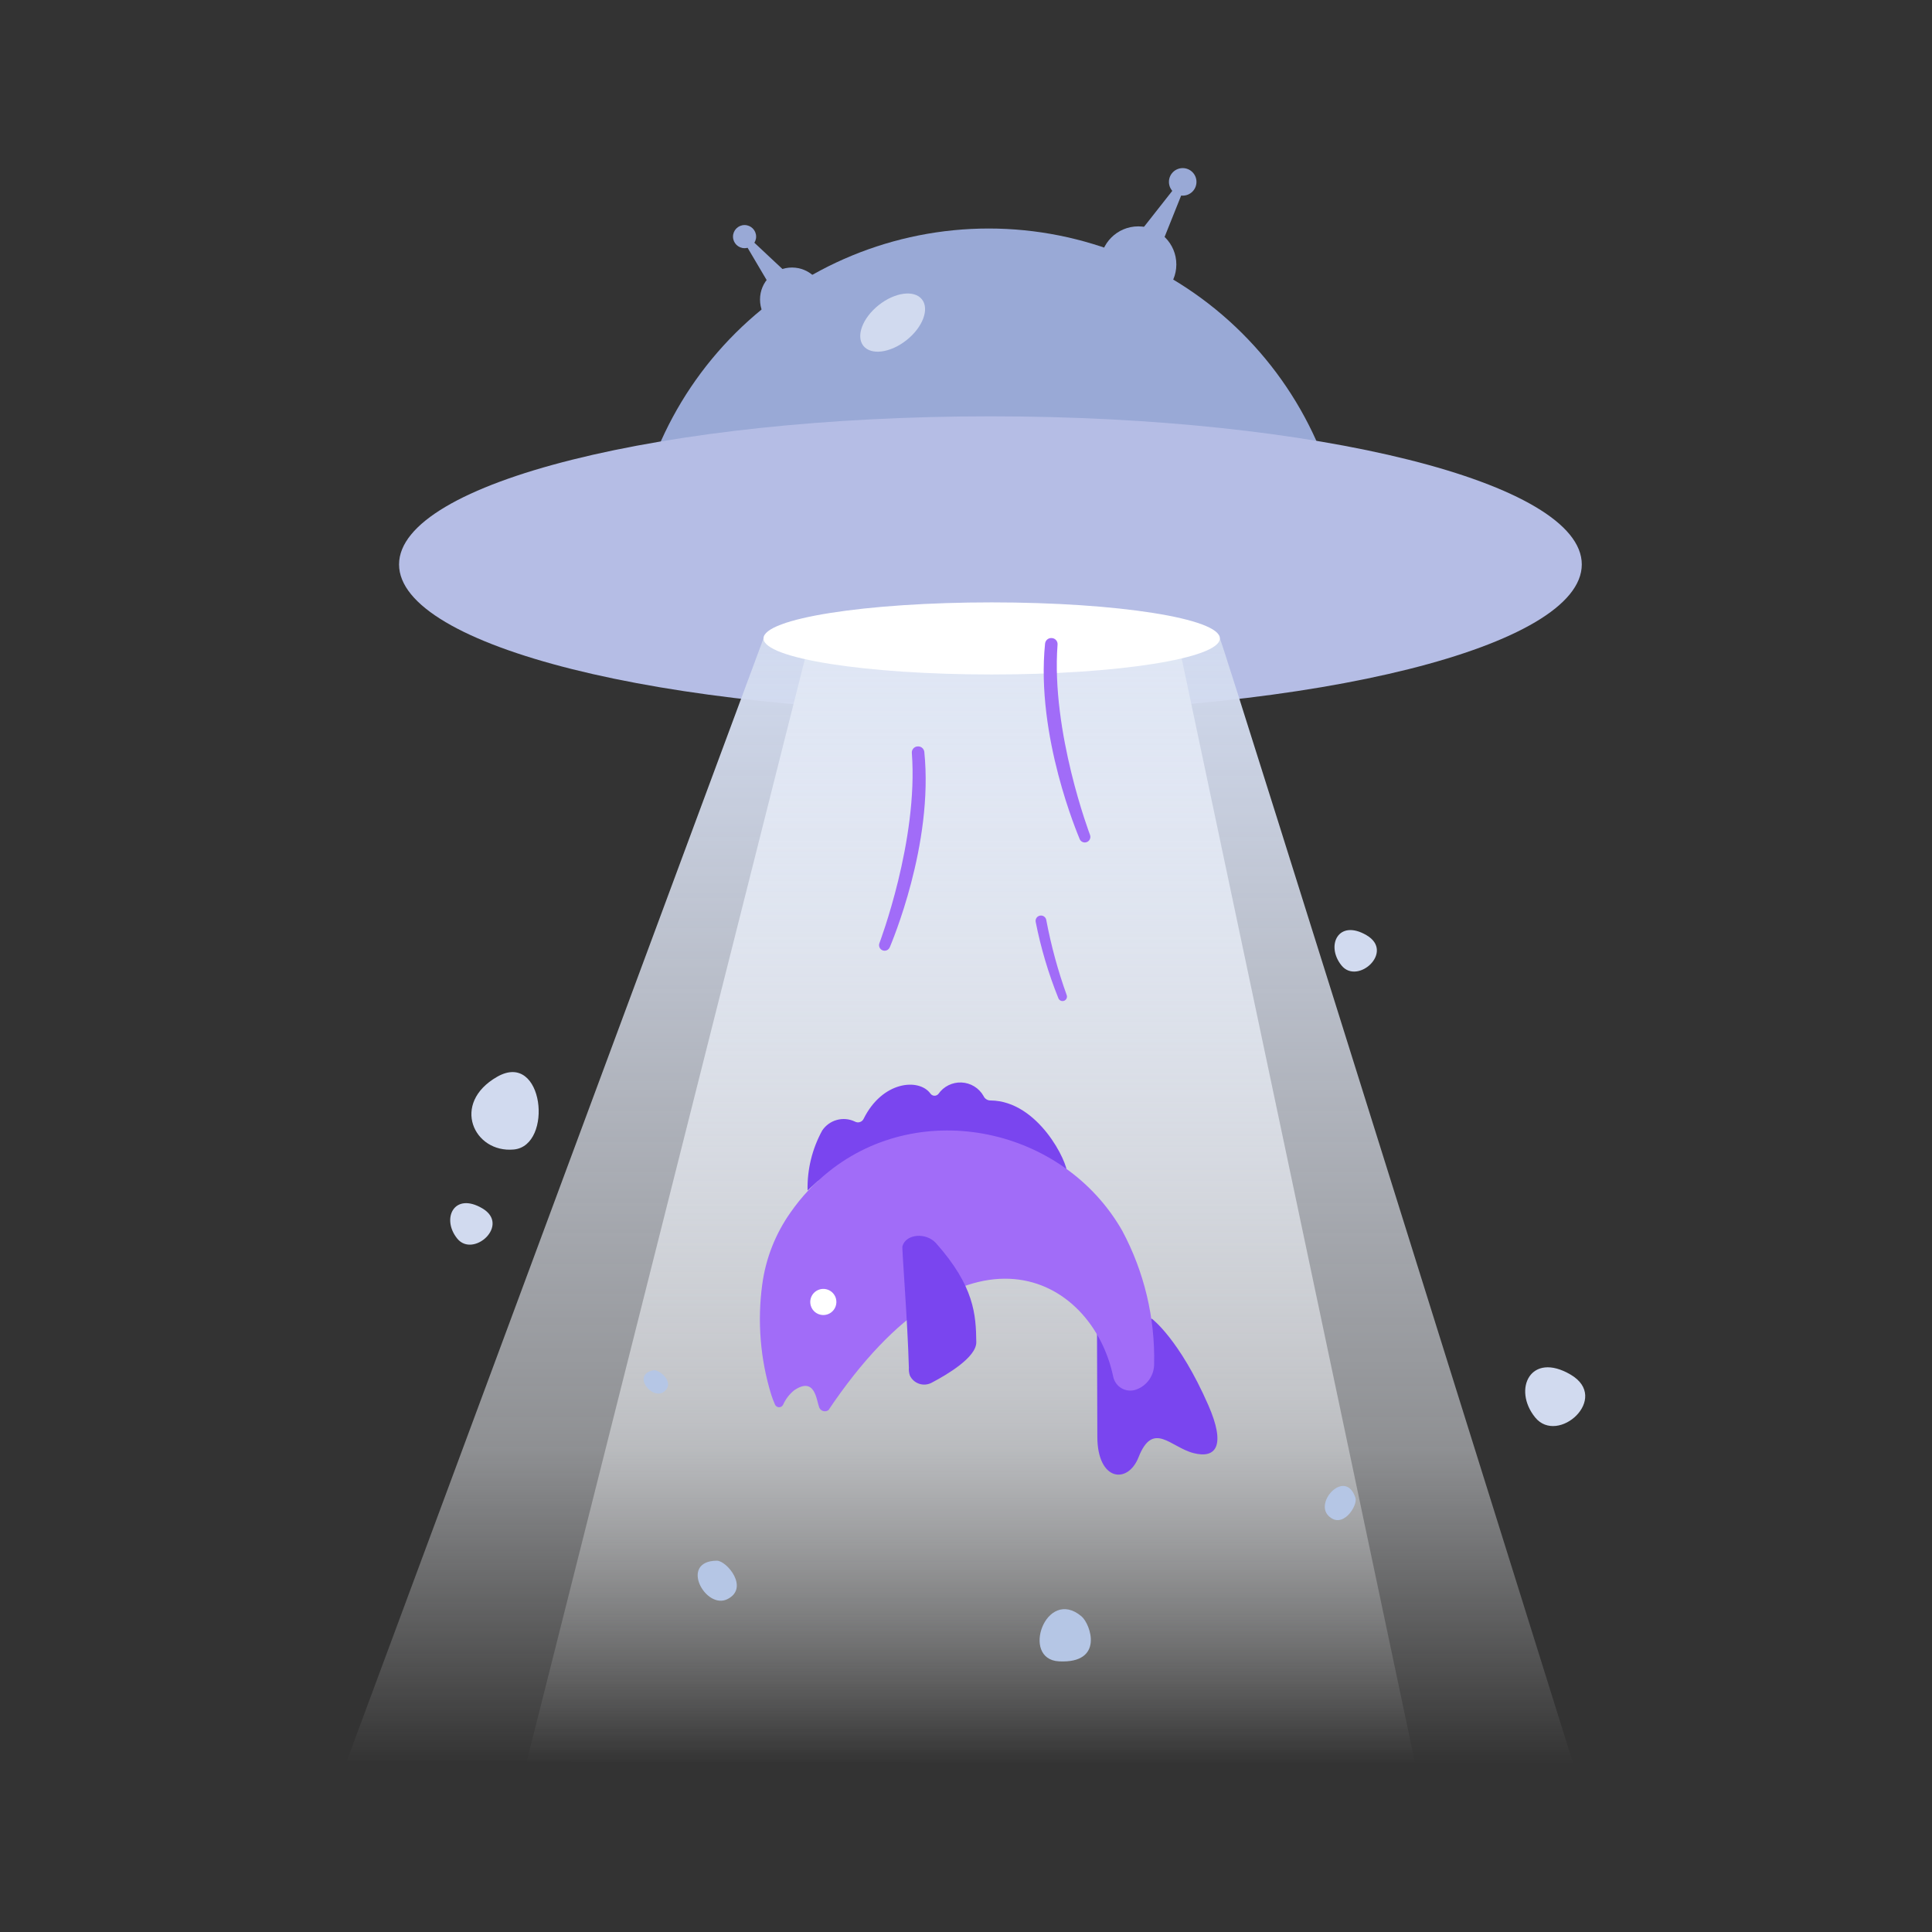 <svg width="250" height="250" viewBox="0 0 250 250" fill="none" xmlns="http://www.w3.org/2000/svg">
<rect x="0" y="0" width="250" height="250" fill="#333333" stroke="none"/>
<path d="M127.938 75.742H81.49C81.564 63.471 86.49 51.727 95.193 43.077C103.896 34.426 115.668 29.57 127.939 29.57C140.21 29.57 151.983 34.426 160.686 43.077C169.389 51.727 174.315 63.471 174.388 75.742H127.938Z" fill="#99A9D6"/>
<path d="M128.16 92.205C170.423 92.205 204.683 83.624 204.683 73.038C204.683 62.453 170.423 53.872 128.16 53.872C85.897 53.872 51.637 62.453 51.637 73.038C51.637 83.624 85.897 92.205 128.16 92.205Z" fill="#B5BDE5"/>
<path d="M157.855 82.613C151.618 83.268 137.688 83.532 128.325 83.532C117.92 83.532 105.148 83.402 98.795 82.613L44.872 227.887L203.583 228.248C203.583 228.248 158.667 84.482 157.855 82.613Z" fill="url(#paint0_linear)"/>
<path d="M152.907 85.198C148.057 85.48 134.208 83.532 128.325 83.532C121.763 83.532 109.375 85.637 104.15 85.292L68.077 228.248H183.133L152.907 85.198Z" fill="url(#paint1_linear)"/>
<path d="M128.325 87.278C144.634 87.278 157.855 85.19 157.855 82.613C157.855 80.037 144.634 77.948 128.325 77.948C112.016 77.948 98.795 80.037 98.795 82.613C98.795 85.19 112.016 87.278 128.325 87.278Z" fill="white"/>
<path d="M141.953 172.613L141.995 185.932C142.012 191.66 145.935 192.098 147.328 188.567C149.205 183.8 151.46 187.262 154.433 188.028C157.407 188.795 158.63 187.017 156.353 181.82C152.607 173.272 149.052 170.642 149.052 170.642L141.953 172.613Z" fill="#7A45EF"/>
<path d="M127.263 141.81C126.974 141.304 126.561 140.88 126.064 140.576C125.566 140.273 125 140.1 124.417 140.074C123.835 140.049 123.256 140.171 122.733 140.43C122.211 140.688 121.763 141.075 121.43 141.553C121.366 141.631 121.284 141.692 121.192 141.732C121.101 141.773 121 141.791 120.9 141.787C120.8 141.782 120.702 141.754 120.614 141.704C120.526 141.655 120.451 141.586 120.395 141.503C118.915 139.483 114.17 139.872 111.742 144.795C111.693 144.891 111.625 144.976 111.543 145.045C111.46 145.115 111.365 145.167 111.262 145.199C111.159 145.231 111.051 145.242 110.944 145.231C110.837 145.221 110.733 145.189 110.638 145.138L110.6 145.12C109.875 144.778 109.052 144.708 108.28 144.923C107.508 145.137 106.839 145.621 106.393 146.287C105.09 148.663 104.437 151.341 104.5 154.05L105.823 152.837C115.147 148.882 119.708 149.033 129.837 149.105L138.077 151.847C138.207 150.478 134.38 142.46 128.188 142.4C127.993 142.406 127.8 142.353 127.635 142.248C127.47 142.142 127.34 141.99 127.263 141.81Z" fill="#7A45EF"/>
<path d="M147.027 179.808C147.707 179.564 148.294 179.116 148.709 178.525C149.124 177.934 149.346 177.229 149.345 176.507C149.474 170.498 148.053 164.557 145.218 159.257C137.617 145.943 119.245 141.963 107.218 151.623C105.346 153.121 103.698 154.88 102.325 156.847C100.35 159.624 99.082 162.842 98.632 166.22C97.984 171 98.382 175.864 99.798 180.475C99.94 180.911 100.103 181.339 100.288 181.758C100.333 181.855 100.403 181.939 100.491 181.998C100.58 182.058 100.683 182.092 100.79 182.097C100.896 182.101 101.002 182.076 101.095 182.025C101.189 181.973 101.266 181.896 101.318 181.803C101.64 181.071 102.129 180.425 102.747 179.917C105.473 178.058 105.638 181.16 106.002 182.118C106.046 182.231 106.115 182.332 106.204 182.413C106.294 182.495 106.4 182.555 106.516 182.589C106.632 182.623 106.755 182.629 106.874 182.609C106.993 182.588 107.106 182.54 107.203 182.468C124.913 156.095 141.307 165.073 144.05 178.145C144.115 178.461 144.248 178.76 144.439 179.02C144.63 179.281 144.874 179.498 145.156 179.656C145.438 179.814 145.75 179.909 146.072 179.936C146.394 179.963 146.718 179.921 147.022 179.812L147.027 179.808Z" fill="#A16CF8"/>
<path d="M108.182 168.077C108.26 168.402 108.241 168.743 108.125 169.057C108.01 169.371 107.804 169.644 107.534 169.841C107.264 170.038 106.941 170.151 106.607 170.165C106.272 170.178 105.941 170.092 105.656 169.918C105.37 169.744 105.143 169.489 105.002 169.185C104.862 168.881 104.814 168.543 104.866 168.212C104.918 167.882 105.067 167.574 105.293 167.328C105.52 167.082 105.815 166.909 106.14 166.83C106.576 166.725 107.036 166.797 107.419 167.031C107.801 167.265 108.076 167.641 108.182 168.077Z" fill="white"/>
<path d="M116.773 161.263C116.687 161.578 117.44 170.785 117.607 176.985C117.582 177.327 117.626 177.671 117.737 177.995C117.856 178.246 118.025 178.47 118.234 178.654C118.443 178.837 118.687 178.977 118.951 179.063C119.215 179.15 119.494 179.182 119.771 179.157C120.048 179.132 120.317 179.052 120.562 178.92C122.467 177.92 126.357 175.657 126.332 173.67C126.288 170.125 126.083 166.453 121.128 160.875C119.833 159.423 117.212 159.667 116.773 161.263Z" fill="#7A45EF"/>
<path d="M115.143 122.567C115.31 122.123 120.832 109.308 119.605 97.29C119.593 97.182 119.558 97.078 119.504 96.984C119.45 96.889 119.377 96.807 119.29 96.742C119.203 96.677 119.103 96.63 118.998 96.605C118.892 96.58 118.782 96.576 118.675 96.595H118.658C118.461 96.624 118.282 96.728 118.158 96.885C118.034 97.041 117.975 97.239 117.992 97.438C118.845 108.745 113.825 121.962 113.79 122.065C113.727 122.243 113.737 122.438 113.817 122.609C113.897 122.78 114.04 122.912 114.217 122.978C114.394 123.044 114.589 123.037 114.762 122.96C114.934 122.883 115.068 122.741 115.137 122.565L115.143 122.567Z" fill="#A16CF8"/>
<path d="M139.697 108.545C139.53 108.1 134.008 95.287 135.233 83.267C135.246 83.159 135.281 83.055 135.335 82.96C135.39 82.867 135.463 82.784 135.55 82.72C135.637 82.655 135.737 82.608 135.842 82.583C135.948 82.558 136.058 82.555 136.165 82.573H136.18C136.378 82.603 136.557 82.707 136.681 82.864C136.805 83.021 136.864 83.219 136.847 83.418C135.993 94.723 141.013 107.94 141.05 108.043C141.087 108.144 141.101 108.253 141.091 108.36C141.081 108.467 141.047 108.571 140.992 108.663C140.909 108.803 140.78 108.911 140.627 108.967C140.538 109.001 140.443 109.017 140.348 109.014C140.253 109.011 140.16 108.99 140.073 108.95C139.987 108.911 139.909 108.855 139.844 108.786C139.78 108.716 139.729 108.634 139.697 108.545Z" fill="#A16CF8"/>
<path d="M134.71 118.47H134.692C134.59 118.47 134.491 118.493 134.399 118.537C134.308 118.58 134.227 118.643 134.162 118.721C134.098 118.799 134.051 118.89 134.026 118.988C134.001 119.086 133.998 119.189 134.017 119.288C134.682 122.666 135.666 125.974 136.953 129.167C137.007 129.309 137.116 129.424 137.255 129.487C137.394 129.549 137.552 129.554 137.695 129.5C137.837 129.446 137.952 129.338 138.014 129.199C138.077 129.06 138.082 128.902 138.028 128.76C136.891 125.594 136.008 122.343 135.385 119.037C135.356 118.878 135.273 118.735 135.149 118.632C135.026 118.528 134.871 118.471 134.71 118.47Z" fill="#A16CF8"/>
<path d="M64.333 139.333C70.37 135.883 71.65 148.258 66.485 148.745C61.32 149.232 58.307 142.782 64.333 139.333Z" fill="#D1DAEF"/>
<path d="M176.833 121.018C180.5 123.17 175.667 127.5 173.59 124.93C171.513 122.36 173.18 118.872 176.833 121.018Z" fill="#D1DAEF"/>
<path d="M62.407 156.357C66.073 158.508 61.24 162.837 59.163 160.268C57.087 157.7 58.747 154.208 62.407 156.357Z" fill="#D1DAEF"/>
<path d="M203.238 177.875C208.43 180.922 201.597 187.05 198.647 183.413C195.697 179.777 198.057 174.833 203.238 177.875Z" fill="#D1DAEF"/>
<path d="M92.753 201.953C94.042 201.943 96.99 205.475 94.142 206.92C91.293 208.365 87.833 202 92.753 201.953Z" fill="#B5C6E5"/>
<path d="M139.935 209.145C141.138 210.155 142.903 215.275 137.042 214.978C132 214.73 135.342 205.293 139.935 209.145Z" fill="#B5C6E5"/>
<path d="M84.553 177.315C85.31 177.167 87.437 178.922 85.918 180.087C84.4 181.252 81.667 177.882 84.553 177.315Z" fill="#B5C6E5"/>
<path d="M175.395 193.813C175.728 194.813 173.728 197.98 171.895 196.135C170.062 194.29 174.133 190 175.395 193.813Z" fill="#B5C6E5"/>
<path d="M117.308 44.012C119.401 42.353 120.293 39.992 119.3 38.739C118.307 37.486 115.805 37.816 113.712 39.475C111.618 41.134 110.726 43.495 111.719 44.748C112.713 46.001 115.215 45.672 117.308 44.012Z" fill="url(#paint2_linear)"/>
<path d="M147.292 39.145C150.013 39.145 152.218 36.939 152.218 34.218C152.218 31.497 150.013 29.292 147.292 29.292C144.571 29.292 142.365 31.497 142.365 34.218C142.365 36.939 144.571 39.145 147.292 39.145Z" fill="#99A9D6"/>
<path d="M147.292 30.293L152.607 23.535L153.405 23.898L150.348 31.53L147.292 30.293Z" fill="#99A9D6"/>
<path d="M153.042 25.317C154.026 25.317 154.823 24.519 154.823 23.535C154.823 22.551 154.026 21.753 153.042 21.753C152.058 21.753 151.26 22.551 151.26 23.535C151.26 24.519 152.058 25.317 153.042 25.317Z" fill="#99A9D6"/>
<path d="M102.482 42.892C104.766 42.892 106.618 41.04 106.618 38.755C106.618 36.47 104.766 34.618 102.482 34.618C100.197 34.618 98.345 36.47 98.345 38.755C98.345 41.04 100.197 42.892 102.482 42.892Z" fill="#99A9D6"/>
<path d="M101.982 35.498L96.71 30.563L96.092 30.967L99.602 36.913L101.982 35.498Z" fill="#99A9D6"/>
<path d="M96.347 32.115C97.173 32.115 97.843 31.445 97.843 30.618C97.843 29.792 97.173 29.122 96.347 29.122C95.52 29.122 94.85 29.792 94.85 30.618C94.85 31.445 95.52 32.115 96.347 32.115Z" fill="#99A9D6"/>
<defs>
<linearGradient id="paint0_linear" x1="124.228" y1="228.248" x2="124.228" y2="82.613" gradientUnits="userSpaceOnUse">
<stop stop-color="white" stop-opacity="0"/>
<stop offset="0.281" stop-color="#F2F5FB" stop-opacity="0.48"/>
<stop offset="1" stop-color="#D1DAEF"/>
</linearGradient>
<linearGradient id="paint1_linear" x1="125.605" y1="228.248" x2="125.605" y2="83.532" gradientUnits="userSpaceOnUse">
<stop stop-color="white" stop-opacity="0"/>
<stop offset="0.328" stop-color="#F5F7FB" stop-opacity="0.48"/>
<stop offset="1" stop-color="#DFE6F4"/>
</linearGradient>
<linearGradient id="paint2_linear" x1="1672.5" y1="-962.187" x2="1660.01" y2="-977.952" gradientUnits="userSpaceOnUse">
<stop stop-color="white" stop-opacity="0.5"/>
<stop offset="1" stop-color="#D1DAEF"/>
</linearGradient>
</defs>
</svg>

